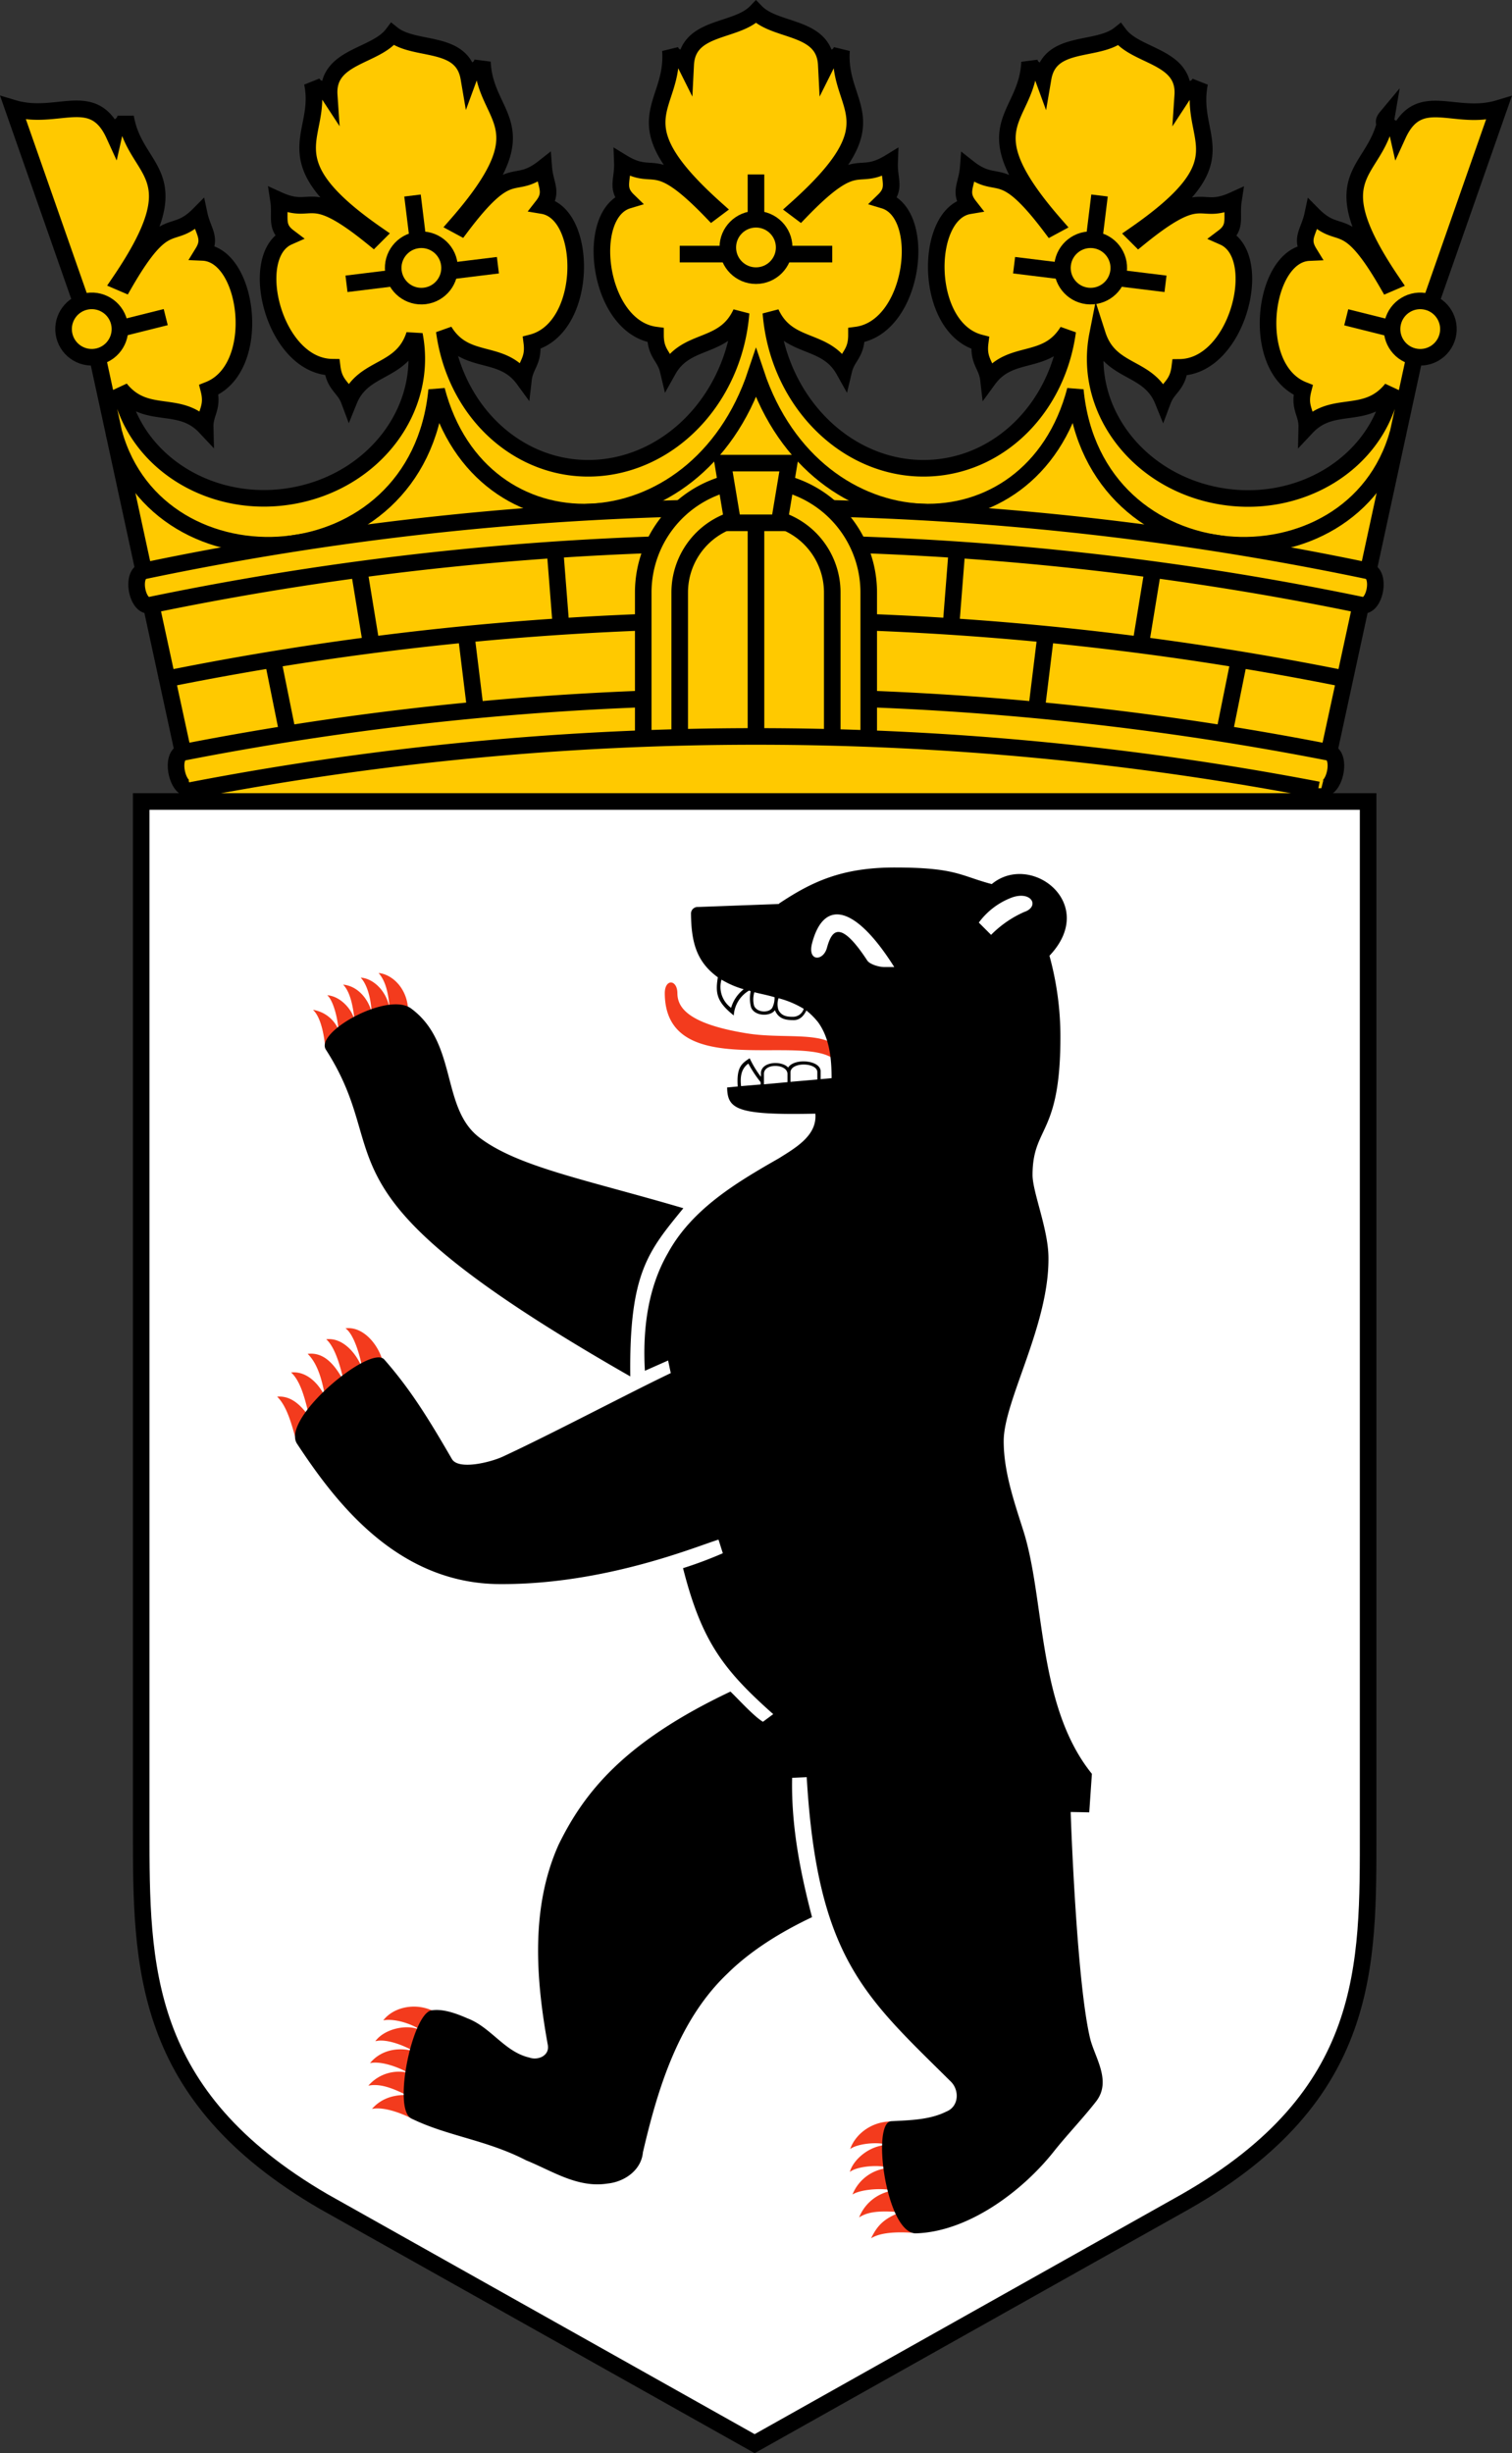 <svg id="Ebene_1" data-name="Ebene 1" xmlns="http://www.w3.org/2000/svg" viewBox="0 0 455.97 739.46"><rect x="0" y="0" width="455.97" height="739.46" fill="#333333" stroke="none"/><defs><style>.cls-1{fill:#ffc900;stroke:#000;stroke-width:5px}</style></defs><path class="cls-1" d="M58 238.75l-30-138.5 22-5.5-22 5.5-24-68.5c13.3 4 24-6 30.4 8 .7-3.1 3-2.3 3.5-5.3 3 17.6 20.9 16.3-1.8 49.7l1.4.6c12.9-22.4 14.1-12.4 22.6-21 1.1 5.2 3.8 7.1 1.1 11.5 13.9.6 18.2 34.9 1.8 41.4 1.4 5.5-1.2 6.9-1.1 11.2-7.9-8.4-17.8-1.8-25.6-11.5 4.38 22.28 27.78 36.7 52.27 32.2s40.8-26.21 36.43-48.5c-3.8 11.8-15.4 9.2-19.7 19.8-1.5-4-4.4-4.4-5.1-10-17.6-.2-25.9-33.7-13.2-39.3-4.1-3.1-2.2-5.9-3-11.1 11 5 8.6-4.8 28.6 11.5l1.1-1.1c-33.2-23-16-29.3-19.5-45.7 1.6 2.6 3.4 1.1 5.1 3.7-.8-11.9 13.9-11.5 19.1-18.4 6.8 5.4 21 1.5 23 13.2 1.1-3 3.2-1.9 4.1-4.8.8 17.8 18.8 18.7-7.8 49.1l1.3.7c15.5-20.6 15.5-10.5 25-18 .4 5.2 2.9 7.4-.3 11.5 13.7 2.3 13.8 36.9-3.3 41.3.7 5.6-2 6.7-2.5 11-6.8-9.3-17.4-3.9-23.9-14.5 3.65 27.17 26.57 45.35 51.19 40.62 20.64-4 36.49-23 38.31-46.12-5.2 11.3-16.4 7.3-22 17.3-1-4.2-3.8-4.9-3.8-10.6-17.5-2.3-21.6-36.6-8.3-40.6-3.7-3.6-1.5-6.1-1.7-11.4 10.3 6.3 9.1-3.7 27 14.9l1.2-.9c-30.1-26.9-12.4-30-13.7-47.8 1.2 2.8 3.2 1.5 4.6 4.3C207.4 6.75 222 9 228 2.75c6 6.2 20.6 4 21.2 15.9 1.4-2.8 3.4-1.5 4.6-4.3-1.3 17.8 16.4 20.9-13.7 47.8l1.2.9c17.9-18.6 16.7-8.6 27-14.9-.2 5.3 2 7.8-1.7 11.4 13.3 4 9.2 38.3-8.3 40.6 0 5.7-2.8 6.4-3.8 10.6-5.6-10-16.8-6-22-17.3 2.16 27.52 24 48.46 48.83 46.77 20.79-1.43 37.61-18.5 40.67-41.22-6.5 10.6-17.1 5.2-23.9 14.5-.5-4.3-3.2-5.4-2.5-11-17.1-4.4-17-39-3.3-41.3-3.2-4.1-.7-6.3-.3-11.5 9.5 7.5 9.5-2.6 25 18l1.3-.7c-26.6-30.4-8.6-31.3-7.8-49.1.9 2.9 3 1.8 4.1 4.8 2-11.7 16.2-7.8 23-13.2 5.2 6.9 19.9 6.5 19.1 18.4 1.7-2.6 3.5-1.1 5.1-3.7-3.5 17.5 13.7 22.7-19.5 45.7l1.1 1.1c20-16.3 17.6-6.5 28.6-11.5-.8 5.2 1.1 8-3 11.1 12.7 5.6 4.4 39.1-13.2 39.3-.7 5.6-3.6 6-5.1 10-4.3-10.6-15.9-8-19.7-19.8-4.38 22.28 11.93 44 36.43 48.5s47.9-9.91 52.27-32.2c-7.8 9.7-17.7 3.1-25.6 11.5.1-4.3-2.5-5.7-1.1-11.2-16.4-6.5-12.1-40.8 1.8-41.4-2.7-4.4 0-6.3 1.1-11.5 8.5 8.6 9.7-1.4 22.6 21l1.4-.6c-22.7-33.4-4.8-32.1-1.8-49.7-2.5 3 2.8 2.2 3.5 5.3 6.4-14 17.1-4 30.4-8l-24 68.5-22-5.5 22 5.5-30 138.5m-347.7-35a900 900 0 0 1 355.4 0M82.3 198l4.5 22.3m21.5-49.4l3.7 22.6m28.6-3.1l2.8 22.8m24-48.2l1.8 22.9m117.6 0l1.8-22.9m24 48.2l2.8-22.8m28.6 3.1l3.7-22.6m21.5 49.4l4.5-22.3" transform="translate(-.02 .84)"/><g id="PK"><path class="cls-1" d="M205 75.75h46m-23-24v20" transform="translate(-.02 .84)"/><circle id="P" class="cls-1" cx="227.98" cy="74.59" r="8.5"/></g><g id="PK-2" data-name="PK"><path class="cls-1" d="M305.84 79.1l45.66 5.61m-19.9-26.62l-2.44 19.85" transform="translate(-.02 .84)"/><circle id="P-2" data-name="P" class="cls-1" cx="328.91" cy="79.92" r="8.5" transform="rotate(-83 329.375 80.353)"/></g><g id="PK-3" data-name="PK"><path class="cls-1" d="M104.51 84.71l45.66-5.61m-25.75-21l2.44 19.85" transform="translate(-.02 .84)"/><circle id="P-3" data-name="P" class="cls-1" cx="127.09" cy="79.92" r="8.5" transform="rotate(-7 133.997 80.486)"/></g><circle id="P-4" data-name="P" class="cls-1" cx="428.31" cy="98.35" r="8.5" transform="rotate(-76 428.844 98.782)"/><circle id="P-5" data-name="P" class="cls-1" cx="27.69" cy="98.35" r="8.5" transform="rotate(-14 31.1 98.85)"/><path d="M34.38 130.59c13.6 48.7 91.7 45 97.3-13 13.3 50.7 78.3 48.9 96.3-5 18 53.9 83 55.7 96.3 5 5.6 58 83.7 61.7 97.3 13" fill="none" stroke="#000" stroke-width="5"/><path class="cls-1" d="M43.4 171.25a900 900 0 0 1 369.2 0c4 1 2 11.3-2 10.3a900 900 0 0 0-365.2 0c-4 1-6-9.3-2-10.3m14.1 65.5c-4 1-6.3-9.8-2.3-10.8a900 900 0 0 1 345.6 0c4 1 1.7 11.8-2.3 10.8" transform="translate(-.02 .84)"/><path class="cls-1" d="M194 221.15v-43.4a34 34 0 0 1 68 0v43.4m-57-.4v-43a23 23 0 0 1 46 0v43" transform="translate(-.02 .84)"/><path class="cls-1" d="M218 138.75h20l-3 18h-14zm10 18.3v65.2m-169.5 15a900 900 0 0 1 339 0" transform="translate(-.02 .84)"/><path d="M412.58 241.59h-370v310c0 41 0 80 55 112l130 73 130-73c56-32 55-71 55-112v-310z" fill="#fff" stroke="#000" stroke-width="5"/><path d="M250.3 313.25c-5.6-2.7-15.7-1.1-25-2.6-18.7-3-21-8.3-21-12.2-.1-4.1-3.8-4.3-3.8.1.1 26 39.2 12.7 50.3 19.4m-127.7-13.6c.1-7-4.7-11.5-8.9-11.9 2.5 2.9 3 7.1 3.4 11.2-.8-5.8-5.1-9.6-8.8-9.8 2 2.1 3.1 6.4 3.3 10.6-.6-3.2-3.6-8-8.6-8.5 2.3 2.4 3 6.9 3.5 11-.7-3.5-4.3-7.5-8.3-7.8 1.7 1.4 3.1 6.5 3.4 10.4a10.05 10.05 0 0 0-7.7-6c2.3 2.1 3.3 7.2 3.7 11.2m17.5 95.4c-1.2-5.5-6-11.3-11.4-10.6 2.5 1.7 4.4 8.1 5.1 12.2-1.7-4.6-5.9-9.5-10.9-8.9 2.7 2.4 4.3 8.3 5.3 12.7-2.7-5.1-6-8.9-10.9-8.3 3.3 3.2 4.5 8.8 5.3 13.1-1.6-3.6-5.3-8-10.3-7.5 3.1 2.8 4.4 8.9 5.5 13.4-2-2.7-5-6.5-9.7-6.1 3.1 3 4.5 8.9 5.8 13.4m42.2 172.3c-5.3-3.2-12.6-2.1-16 2.3 3.8-.7 9.4 1.4 11.6 3.2-3.6-2.3-11.1-.9-14 3.1 3.4-.9 8.9 1.4 11.8 3.1-3.8-1.3-9.7-1-13.4 3.5 3.1-.7 8.2 1 11.5 2.9a12.14 12.14 0 0 0-12 3.9c4.1-.9 8.7 1.5 11.5 2.8-5.3-.1-8.5 2-10.4 4.2 3.4-.7 8.6 1.1 12.4 3.1m146.1.8c-6.9-.9-12.6 3.3-14.3 8.2 1.9-1.5 7.9-2.4 11.8-1.2-5.4-.3-10.8 4.1-11.9 8.1 2.2-1.8 9.2-2.3 11.8-1.2a12.8 12.8 0 0 0-11 8c2.3-1.5 8.7-2.1 12.3-1.2a13.08 13.08 0 0 0-10.3 8.1c3.2-2.1 7.4-1.9 12.6-1.6-5.4 2-7.2 4.3-9 7.9 3-1.9 8.3-2 13.5-1.6" transform="translate(-.02 .84)" fill="#f33b1d"/><path d="M234.9 271.65l-24.4.9a2 2 0 0 0-2.1 2.1c.1 8.8 1.8 14.5 8.1 19.1-.8 4.9-.3 7.4 4.8 11.5a9.37 9.37 0 0 1 4.6-7.5 2.57 2.57 0 0 1 .5.2 10.77 10.77 0 0 0 .1 4.8c1 2.8 5.9 2.9 7.2.9 1.2 2.9 3.7 3 5.7 3s3.1-1.5 3.8-2.9a23.14 23.14 0 0 1 3.5 3.5c3.5 4.8 4.1 11 4.1 16.9l-3.3.3v-2.4c-.1-3.4-8-4-9.8-1.1-2-2.2-8.2-1.8-8.2 1.7v1.1a29.93 29.93 0 0 1-3.4-5.6c-2.5 1.6-4 2.8-3.6 8.5l-3.2.3c.1 6.6 3 8.4 26.6 7.9.6 6.6-6 10.3-10.9 13.4-12.8 7.3-26.3 15.3-33.6 28.7-6.1 10.6-7.6 23.2-6.9 35.4l7-3.1.8 3.8c-12.6 6-35.6 18.2-50.7 25.2-3.7 1.7-13.3 4.1-15.3.7-6.9-11.9-12.4-20.9-20.4-30-4.1-4.7-31.3 17.8-26.3 25.4 11.4 17.3 30 42.1 61 42.3 32.1.2 60-11.6 66.1-13.4l1.3 4.1a123.18 123.18 0 0 1-12 4.5c5.6 22 12.1 30.6 27.2 44l-3.1 2.3c-2.7-1.6-7.3-6.7-9.8-9.1-32.1 15.2-44.1 30.4-51.8 46.1-8.5 18.9-6.9 40.4-3.3 60.3.7 3.3-2.9 4.9-5.6 3.9-7.4-1.7-11.5-9.1-18.6-11.8-3.2-1.4-7.4-3-10.9-2.4-5.7 1-11.8 29.8-6 32.6 10.8 5.3 22.6 6.4 34.6 12.6 7.9 3.2 15.5 8.4 24.5 7 5.1-.5 10.2-4 10.7-9.4 4.5-19.4 10.8-40 25.6-54 7.1-7 16.3-12.6 25.4-16.9-3.6-13.8-6.3-27.6-6-42l4.4-.2c3.2 54.8 17.8 66.3 43.5 91.8 2.6 2.6 2.4 7.5-1.4 9-5 2.5-10.9 2.6-16.6 2.9-6.1.3-1.5 34.1 7.5 33.8 15.8-.5 32.2-12.8 41.7-24.9 4-5 8.8-10 12.6-14.9 4.7-6.1-.4-13.2-1.8-18.8-3.9-16-5.7-62-5.9-68.4l5.6.1.8-11.6c-16.7-20.7-14-53.1-20.9-74-2.7-8.5-5.7-17.3-5.7-26.3 0-12.2 13.8-35.1 13.5-55.5-.1-8.6-4.9-19.8-4.8-24.9.1-14.8 8.6-11.6 8.4-42.4a91.85 91.85 0 0 0-3.3-23.5c14.9-15.7-5.6-31.4-17.4-21.6-9.5-2.5-10.7-5-29.3-5-15.9 0-25 4.3-34.9 10.9m-28.8 91.8c-10.5 12.9-16.4 19.4-16 50.7-99.1-56.6-70.1-64.7-91.8-98.5-3.4-5.3 18.7-17.6 25.7-12.4 14.1 10.4 8.9 30 20.6 38.9s32.3 12.7 61.5 21.3m60.5-72.7c-1.5 0-4.2-.8-5-1.9-8.7-13.3-10.9-8.5-12.2-3.9-1.1 4.1-5.9 4.2-4.5-1.3 3.5-13.5 13-11.6 24.8 7.1m25.5-13.4a21.94 21.94 0 0 1 10.1-7.6c5.9-2 8.3 2.8 3.6 4.4a32.43 32.43 0 0 0-10 6.9m-81.3 13.5a27.44 27.44 0 0 0 6.7 2.9 10.86 10.86 0 0 0-3.8 5.6 7.8 7.8 0 0 1-2.9-8.5m16 5.3a6.6 6.6 0 0 1-.7 3.2c-1 1.6-4.7 1.5-5.5-.7a7.82 7.82 0 0 1 .1-4c2 .5 4.1.9 6.1 1.5m1.2.3a28.47 28.47 0 0 1 7.6 3.2 3.38 3.38 0 0 1-3.2 2.4c-1.6 0-3.4-.1-4.4-2a5.54 5.54 0 0 1 0-3.6m-11.3 26.5c-.3-2.8 0-5.2 2.2-6.8a36.2 36.2 0 0 0 3.7 5.6v.7m1-.05v-3.15c0-3.3 7-3.1 7.1 0v2.5m.9-.1v-2.8c0-3.3 8.1-3.1 8.1-.1v2.2" transform="translate(-.02 .84)"/></svg>